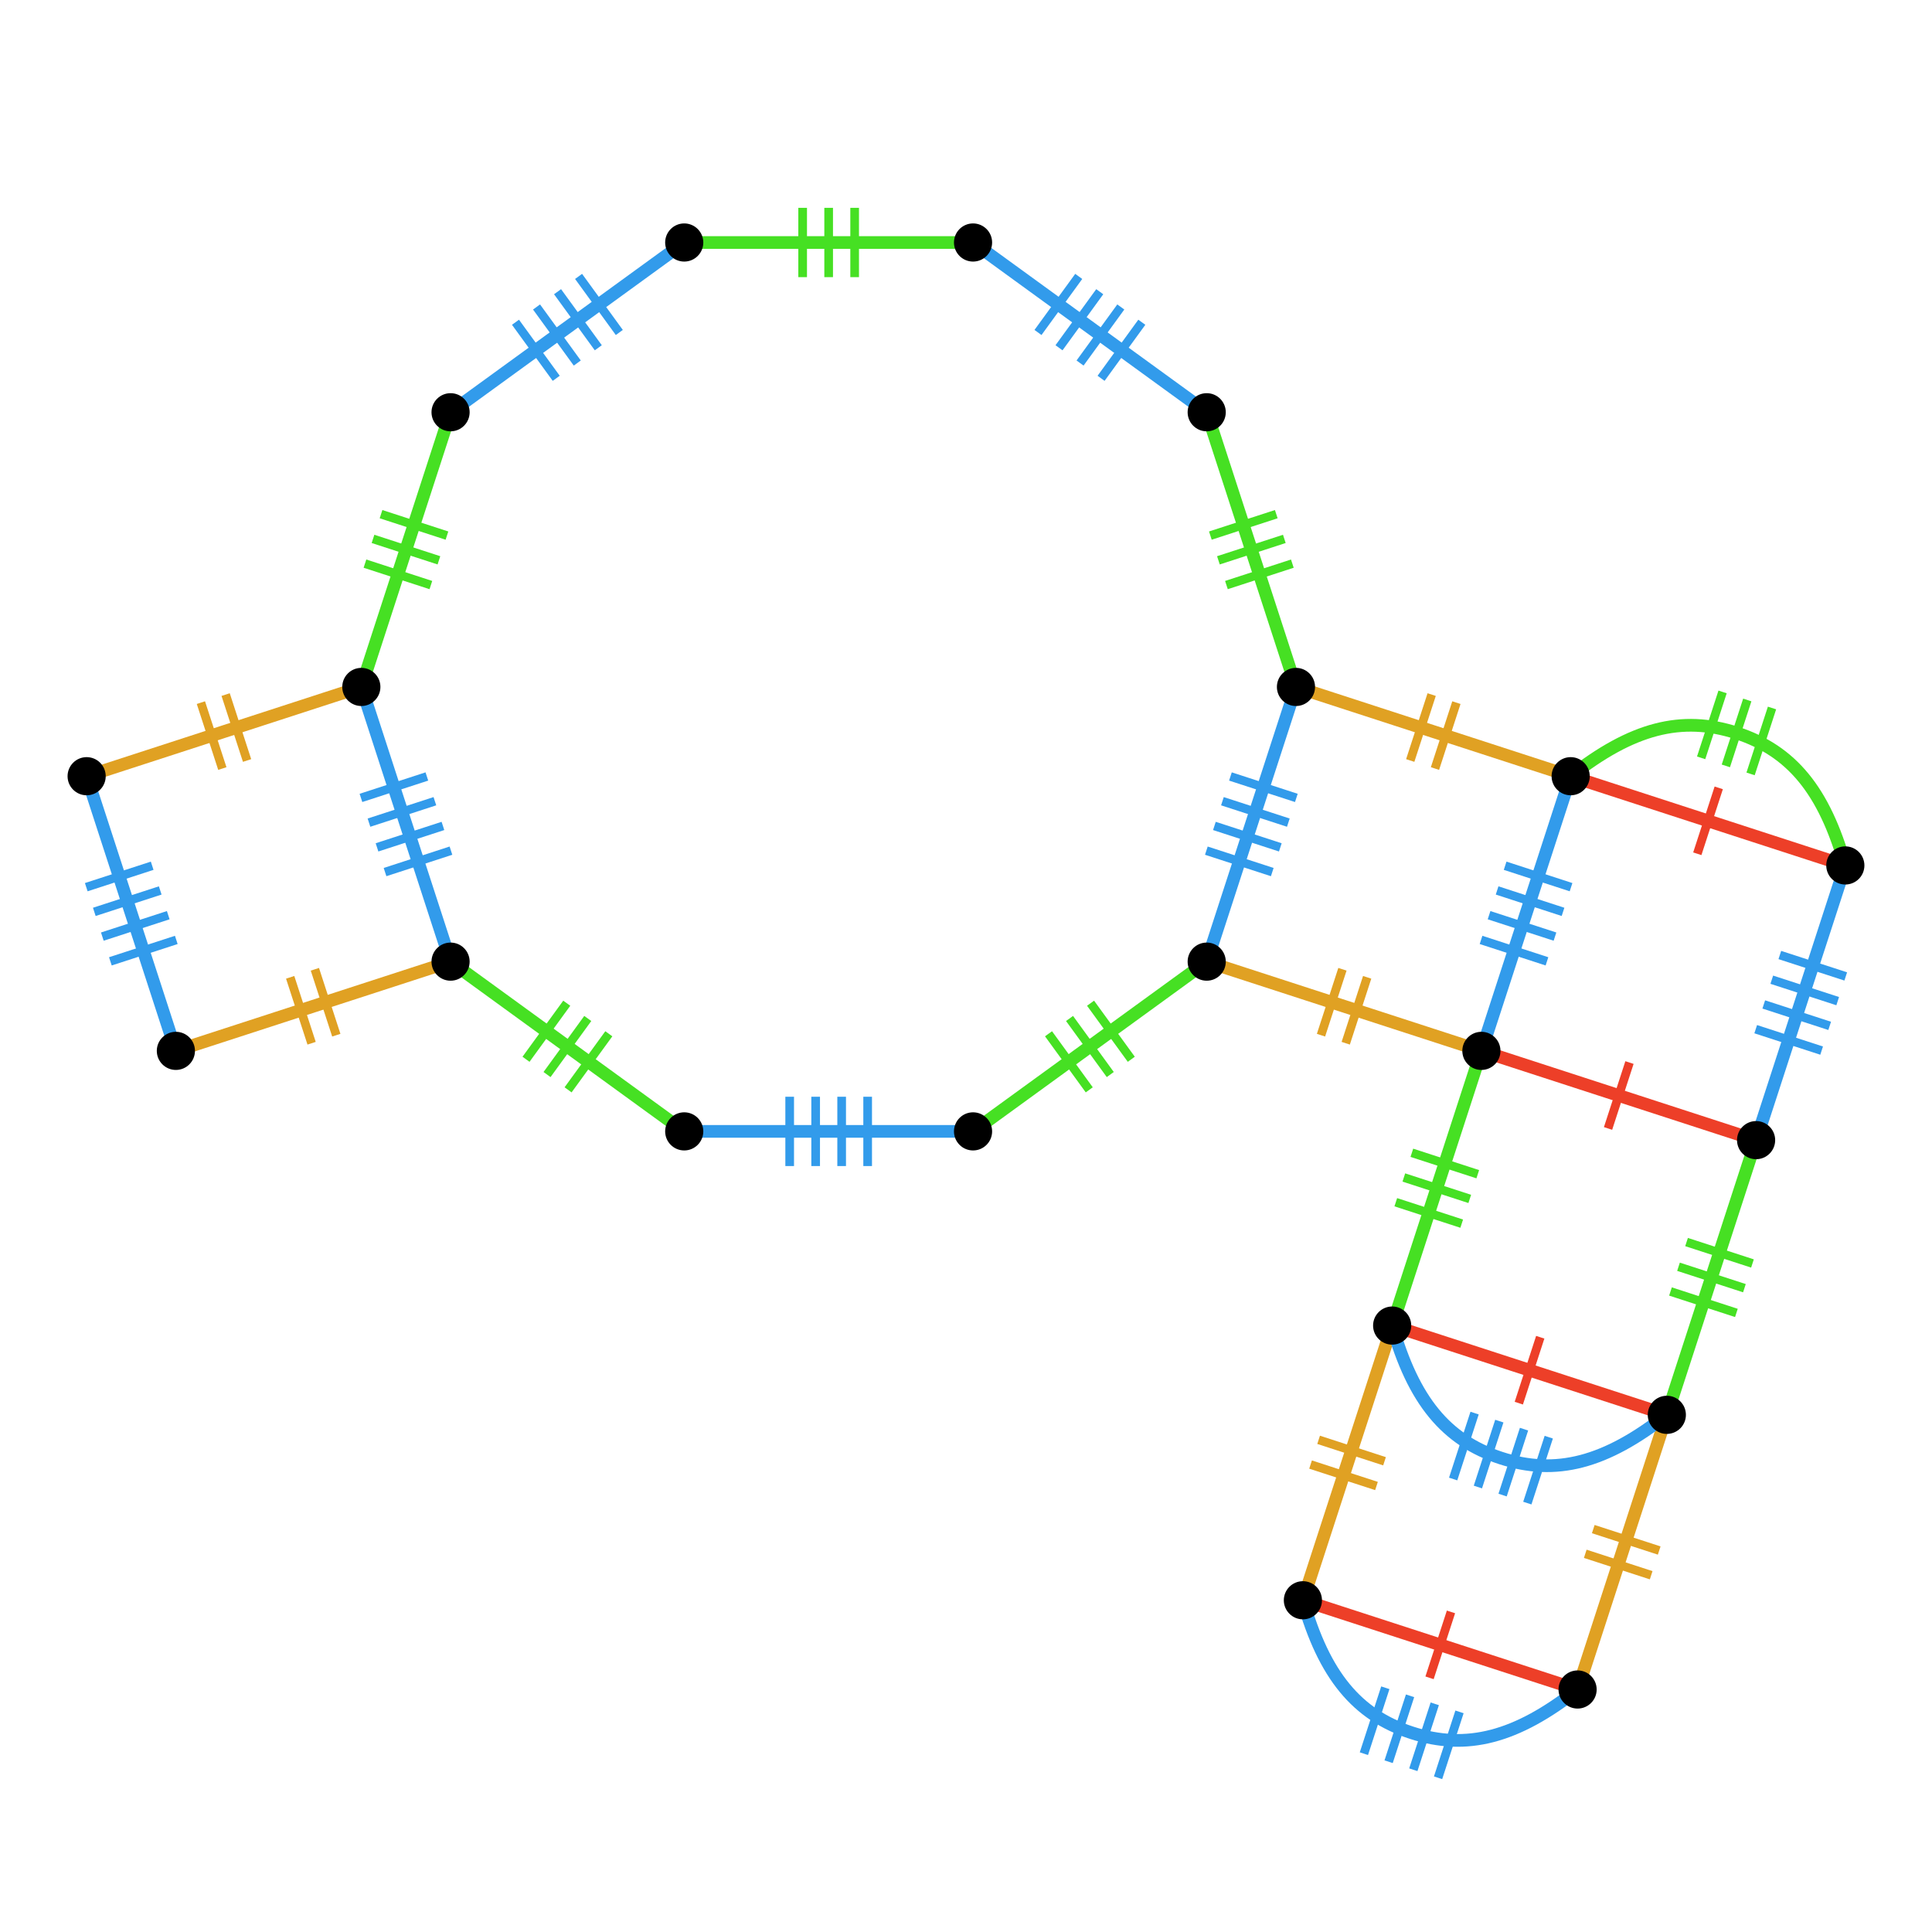 <?xml version="1.0" encoding="UTF-8"?>
<svg xmlns="http://www.w3.org/2000/svg" xmlns:xlink="http://www.w3.org/1999/xlink" width="256pt" height="256pt" viewBox="0 0 256 256" version="1.1">
<g id="surface1408">
<path style="fill:none;stroke-width:1.148;stroke-linecap:butt;stroke-linejoin:miter;stroke:rgb(27.451%,87.843%,13.725%);stroke-opacity:1;stroke-miterlimit:10;" d="M 75.273 144.41 L 80.672 136.98 "/>
<path style="fill:none;stroke-width:1.148;stroke-linecap:butt;stroke-linejoin:miter;stroke:rgb(27.451%,87.843%,13.725%);stroke-opacity:1;stroke-miterlimit:10;" d="M 72.484 142.383 L 77.883 134.953 "/>
<path style="fill:none;stroke-width:1.148;stroke-linecap:butt;stroke-linejoin:miter;stroke:rgb(27.451%,87.843%,13.725%);stroke-opacity:1;stroke-miterlimit:10;" d="M 69.699 140.359 L 75.098 132.93 "/>
<path style="fill:none;stroke-width:1.684;stroke-linecap:butt;stroke-linejoin:miter;stroke:rgb(27.451%,87.843%,13.725%);stroke-opacity:1;stroke-miterlimit:10;" d="M 59.703 127.422 C 64.348 130.797 68.992 134.172 75.184 138.668 C 81.375 143.168 86.02 146.543 90.664 149.914 "/>
<path style="fill:none;stroke-width:1.148;stroke-linecap:butt;stroke-linejoin:miter;stroke:rgb(19.608%,60.784%,92.157%);stroke-opacity:1;stroke-miterlimit:10;" d="M 114.969 154.508 L 114.969 145.324 "/>
<path style="fill:none;stroke-width:1.148;stroke-linecap:butt;stroke-linejoin:miter;stroke:rgb(19.608%,60.784%,92.157%);stroke-opacity:1;stroke-miterlimit:10;" d="M 111.523 154.508 L 111.523 145.324 "/>
<path style="fill:none;stroke-width:1.148;stroke-linecap:butt;stroke-linejoin:miter;stroke:rgb(19.608%,60.784%,92.157%);stroke-opacity:1;stroke-miterlimit:10;" d="M 108.078 154.508 L 108.078 145.324 "/>
<path style="fill:none;stroke-width:1.148;stroke-linecap:butt;stroke-linejoin:miter;stroke:rgb(19.608%,60.784%,92.157%);stroke-opacity:1;stroke-miterlimit:10;" d="M 104.637 154.508 L 104.637 145.324 "/>
<path style="fill:none;stroke-width:1.684;stroke-linecap:butt;stroke-linejoin:miter;stroke:rgb(19.608%,60.784%,92.157%);stroke-opacity:1;stroke-miterlimit:10;" d="M 90.668 149.914 C 96.41 149.914 102.148 149.914 109.805 149.914 C 117.457 149.914 123.199 149.914 128.941 149.914 "/>
<path style="fill:none;stroke-width:1.148;stroke-linecap:butt;stroke-linejoin:miter;stroke:rgb(27.451%,87.843%,13.725%);stroke-opacity:1;stroke-miterlimit:10;" d="M 149.902 140.359 L 144.504 132.93 "/>
<path style="fill:none;stroke-width:1.148;stroke-linecap:butt;stroke-linejoin:miter;stroke:rgb(27.451%,87.843%,13.725%);stroke-opacity:1;stroke-miterlimit:10;" d="M 147.117 142.383 L 141.719 134.953 "/>
<path style="fill:none;stroke-width:1.148;stroke-linecap:butt;stroke-linejoin:miter;stroke:rgb(27.451%,87.843%,13.725%);stroke-opacity:1;stroke-miterlimit:10;" d="M 144.332 144.41 L 138.934 136.98 "/>
<path style="fill:none;stroke-width:1.684;stroke-linecap:butt;stroke-linejoin:miter;stroke:rgb(27.451%,87.843%,13.725%);stroke-opacity:1;stroke-miterlimit:10;" d="M 128.938 149.914 C 133.582 146.539 138.227 143.164 144.418 138.668 C 150.609 134.168 155.254 130.793 159.898 127.422 "/>
<path style="fill:none;stroke-width:1.148;stroke-linecap:butt;stroke-linejoin:miter;stroke:rgb(19.608%,60.784%,92.157%);stroke-opacity:1;stroke-miterlimit:10;" d="M 171.773 105.727 L 163.039 102.887 "/>
<path style="fill:none;stroke-width:1.148;stroke-linecap:butt;stroke-linejoin:miter;stroke:rgb(19.608%,60.784%,92.157%);stroke-opacity:1;stroke-miterlimit:10;" d="M 170.711 109.004 L 161.977 106.164 "/>
<path style="fill:none;stroke-width:1.148;stroke-linecap:butt;stroke-linejoin:miter;stroke:rgb(19.608%,60.784%,92.157%);stroke-opacity:1;stroke-miterlimit:10;" d="M 169.648 112.281 L 160.914 109.441 "/>
<path style="fill:none;stroke-width:1.148;stroke-linecap:butt;stroke-linejoin:miter;stroke:rgb(19.608%,60.784%,92.157%);stroke-opacity:1;stroke-miterlimit:10;" d="M 168.582 115.555 L 159.848 112.715 "/>
<path style="fill:none;stroke-width:1.684;stroke-linecap:butt;stroke-linejoin:miter;stroke:rgb(19.608%,60.784%,92.157%);stroke-opacity:1;stroke-miterlimit:10;" d="M 159.898 127.422 C 161.672 121.961 163.445 116.504 165.812 109.223 C 168.18 101.941 169.953 96.484 171.727 91.023 "/>
<path style="fill:none;stroke-width:1.148;stroke-linecap:butt;stroke-linejoin:miter;stroke:rgb(27.451%,87.843%,13.725%);stroke-opacity:1;stroke-miterlimit:10;" d="M 169.113 68.129 L 160.379 70.969 "/>
<path style="fill:none;stroke-width:1.148;stroke-linecap:butt;stroke-linejoin:miter;stroke:rgb(27.451%,87.843%,13.725%);stroke-opacity:1;stroke-miterlimit:10;" d="M 170.18 71.406 L 161.445 74.246 "/>
<path style="fill:none;stroke-width:1.148;stroke-linecap:butt;stroke-linejoin:miter;stroke:rgb(27.451%,87.843%,13.725%);stroke-opacity:1;stroke-miterlimit:10;" d="M 171.242 74.684 L 162.508 77.523 "/>
<path style="fill:none;stroke-width:1.684;stroke-linecap:butt;stroke-linejoin:miter;stroke:rgb(27.451%,87.843%,13.725%);stroke-opacity:1;stroke-miterlimit:10;" d="M 171.723 91.023 C 169.949 85.562 168.176 80.105 165.809 72.824 C 163.441 65.543 161.668 60.086 159.895 54.625 "/>
<path style="fill:none;stroke-width:1.148;stroke-linecap:butt;stroke-linejoin:miter;stroke:rgb(19.608%,60.784%,92.157%);stroke-opacity:1;stroke-miterlimit:10;" d="M 142.938 36.625 L 137.539 44.055 "/>
<path style="fill:none;stroke-width:1.148;stroke-linecap:butt;stroke-linejoin:miter;stroke:rgb(19.608%,60.784%,92.157%);stroke-opacity:1;stroke-miterlimit:10;" d="M 145.723 38.652 L 140.324 46.082 "/>
<path style="fill:none;stroke-width:1.148;stroke-linecap:butt;stroke-linejoin:miter;stroke:rgb(19.608%,60.784%,92.157%);stroke-opacity:1;stroke-miterlimit:10;" d="M 148.512 40.676 L 143.113 48.105 "/>
<path style="fill:none;stroke-width:1.148;stroke-linecap:butt;stroke-linejoin:miter;stroke:rgb(19.608%,60.784%,92.157%);stroke-opacity:1;stroke-miterlimit:10;" d="M 151.297 42.699 L 145.898 50.129 "/>
<path style="fill:none;stroke-width:1.684;stroke-linecap:butt;stroke-linejoin:miter;stroke:rgb(19.608%,60.784%,92.157%);stroke-opacity:1;stroke-miterlimit:10;" d="M 159.898 54.625 C 155.254 51.25 150.609 47.875 144.418 43.379 C 138.227 38.879 133.582 35.504 128.938 32.133 "/>
<path style="fill:none;stroke-width:1.148;stroke-linecap:butt;stroke-linejoin:miter;stroke:rgb(27.451%,87.843%,13.725%);stroke-opacity:1;stroke-miterlimit:10;" d="M 106.355 27.539 L 106.355 36.723 "/>
<path style="fill:none;stroke-width:1.148;stroke-linecap:butt;stroke-linejoin:miter;stroke:rgb(27.451%,87.843%,13.725%);stroke-opacity:1;stroke-miterlimit:10;" d="M 109.801 27.539 L 109.801 36.723 "/>
<path style="fill:none;stroke-width:1.148;stroke-linecap:butt;stroke-linejoin:miter;stroke:rgb(27.451%,87.843%,13.725%);stroke-opacity:1;stroke-miterlimit:10;" d="M 113.246 27.539 L 113.246 36.723 "/>
<path style="fill:none;stroke-width:1.684;stroke-linecap:butt;stroke-linejoin:miter;stroke:rgb(27.451%,87.843%,13.725%);stroke-opacity:1;stroke-miterlimit:10;" d="M 128.938 32.133 C 123.195 32.133 117.457 32.133 109.801 32.133 C 102.148 32.133 96.406 32.133 90.664 32.133 "/>
<path style="fill:none;stroke-width:1.148;stroke-linecap:butt;stroke-linejoin:miter;stroke:rgb(19.608%,60.784%,92.157%);stroke-opacity:1;stroke-miterlimit:10;" d="M 68.305 42.699 L 73.703 50.129 "/>
<path style="fill:none;stroke-width:1.148;stroke-linecap:butt;stroke-linejoin:miter;stroke:rgb(19.608%,60.784%,92.157%);stroke-opacity:1;stroke-miterlimit:10;" d="M 71.094 40.676 L 76.492 48.105 "/>
<path style="fill:none;stroke-width:1.148;stroke-linecap:butt;stroke-linejoin:miter;stroke:rgb(19.608%,60.784%,92.157%);stroke-opacity:1;stroke-miterlimit:10;" d="M 73.879 38.652 L 79.277 46.082 "/>
<path style="fill:none;stroke-width:1.148;stroke-linecap:butt;stroke-linejoin:miter;stroke:rgb(19.608%,60.784%,92.157%);stroke-opacity:1;stroke-miterlimit:10;" d="M 76.664 36.625 L 82.062 44.055 "/>
<path style="fill:none;stroke-width:1.684;stroke-linecap:butt;stroke-linejoin:miter;stroke:rgb(19.608%,60.784%,92.157%);stroke-opacity:1;stroke-miterlimit:10;" d="M 90.668 32.133 C 86.023 35.508 81.379 38.883 75.188 43.379 C 68.996 47.879 64.352 51.254 59.707 54.625 "/>
<path style="fill:none;stroke-width:1.148;stroke-linecap:butt;stroke-linejoin:miter;stroke:rgb(27.451%,87.843%,13.725%);stroke-opacity:1;stroke-miterlimit:10;" d="M 48.359 74.684 L 57.094 77.523 "/>
<path style="fill:none;stroke-width:1.148;stroke-linecap:butt;stroke-linejoin:miter;stroke:rgb(27.451%,87.843%,13.725%);stroke-opacity:1;stroke-miterlimit:10;" d="M 49.426 71.406 L 58.16 74.246 "/>
<path style="fill:none;stroke-width:1.148;stroke-linecap:butt;stroke-linejoin:miter;stroke:rgb(27.451%,87.843%,13.725%);stroke-opacity:1;stroke-miterlimit:10;" d="M 50.488 68.129 L 59.223 70.969 "/>
<path style="fill:none;stroke-width:1.684;stroke-linecap:butt;stroke-linejoin:miter;stroke:rgb(27.451%,87.843%,13.725%);stroke-opacity:1;stroke-miterlimit:10;" d="M 59.703 54.625 C 57.93 60.086 56.156 65.543 53.789 72.824 C 51.422 80.105 49.648 85.562 47.875 91.023 "/>
<path style="fill:none;stroke-width:1.148;stroke-linecap:butt;stroke-linejoin:miter;stroke:rgb(19.608%,60.784%,92.157%);stroke-opacity:1;stroke-miterlimit:10;" d="M 51.02 115.555 L 59.754 112.715 "/>
<path style="fill:none;stroke-width:1.148;stroke-linecap:butt;stroke-linejoin:miter;stroke:rgb(19.608%,60.784%,92.157%);stroke-opacity:1;stroke-miterlimit:10;" d="M 49.957 112.281 L 58.691 109.441 "/>
<path style="fill:none;stroke-width:1.148;stroke-linecap:butt;stroke-linejoin:miter;stroke:rgb(19.608%,60.784%,92.157%);stroke-opacity:1;stroke-miterlimit:10;" d="M 48.891 109.004 L 57.625 106.164 "/>
<path style="fill:none;stroke-width:1.148;stroke-linecap:butt;stroke-linejoin:miter;stroke:rgb(19.608%,60.784%,92.157%);stroke-opacity:1;stroke-miterlimit:10;" d="M 47.828 105.727 L 56.562 102.887 "/>
<path style="fill:none;stroke-width:1.684;stroke-linecap:butt;stroke-linejoin:miter;stroke:rgb(19.608%,60.784%,92.157%);stroke-opacity:1;stroke-miterlimit:10;" d="M 47.879 91.023 C 49.652 96.484 51.426 101.941 53.793 109.223 C 56.16 116.504 57.934 121.961 59.707 127.422 "/>
<path style="fill:none;stroke-width:1.148;stroke-linecap:butt;stroke-linejoin:miter;stroke:rgb(87.843%,63.137%,13.725%);stroke-opacity:1;stroke-miterlimit:10;" d="M 178.316 138.234 L 181.156 129.5 "/>
<path style="fill:none;stroke-width:1.148;stroke-linecap:butt;stroke-linejoin:miter;stroke:rgb(87.843%,63.137%,13.725%);stroke-opacity:1;stroke-miterlimit:10;" d="M 175.039 137.168 L 177.879 128.434 "/>
<path style="fill:none;stroke-width:1.684;stroke-linecap:butt;stroke-linejoin:miter;stroke:rgb(87.843%,63.137%,13.725%);stroke-opacity:1;stroke-miterlimit:10;" d="M 159.898 127.422 C 165.359 129.195 170.816 130.969 178.098 133.336 C 185.379 135.703 190.836 137.477 196.297 139.25 "/>
<path style="fill:none;stroke-width:1.148;stroke-linecap:butt;stroke-linejoin:miter;stroke:rgb(19.608%,60.784%,92.157%);stroke-opacity:1;stroke-miterlimit:10;" d="M 208.172 117.555 L 199.438 114.715 "/>
<path style="fill:none;stroke-width:1.148;stroke-linecap:butt;stroke-linejoin:miter;stroke:rgb(19.608%,60.784%,92.157%);stroke-opacity:1;stroke-miterlimit:10;" d="M 207.109 120.828 L 198.375 117.988 "/>
<path style="fill:none;stroke-width:1.148;stroke-linecap:butt;stroke-linejoin:miter;stroke:rgb(19.608%,60.784%,92.157%);stroke-opacity:1;stroke-miterlimit:10;" d="M 206.043 124.105 L 197.309 121.266 "/>
<path style="fill:none;stroke-width:1.148;stroke-linecap:butt;stroke-linejoin:miter;stroke:rgb(19.608%,60.784%,92.157%);stroke-opacity:1;stroke-miterlimit:10;" d="M 204.98 127.383 L 196.246 124.543 "/>
<path style="fill:none;stroke-width:1.684;stroke-linecap:butt;stroke-linejoin:miter;stroke:rgb(19.608%,60.784%,92.157%);stroke-opacity:1;stroke-miterlimit:10;" d="M 196.297 139.246 C 198.07 133.785 199.844 128.328 202.211 121.047 C 204.578 113.766 206.352 108.309 208.125 102.848 "/>
<path style="fill:none;stroke-width:1.148;stroke-linecap:butt;stroke-linejoin:miter;stroke:rgb(87.843%,63.137%,13.725%);stroke-opacity:1;stroke-miterlimit:10;" d="M 189.703 92.035 L 186.863 100.77 "/>
<path style="fill:none;stroke-width:1.148;stroke-linecap:butt;stroke-linejoin:miter;stroke:rgb(87.843%,63.137%,13.725%);stroke-opacity:1;stroke-miterlimit:10;" d="M 192.98 93.102 L 190.141 101.836 "/>
<path style="fill:none;stroke-width:1.684;stroke-linecap:butt;stroke-linejoin:miter;stroke:rgb(87.843%,63.137%,13.725%);stroke-opacity:1;stroke-miterlimit:10;" d="M 208.121 102.852 C 202.66 101.078 197.203 99.305 189.922 96.938 C 182.641 94.57 177.184 92.797 171.723 91.023 "/>
<path style="fill:none;stroke-width:1.148;stroke-linecap:butt;stroke-linejoin:miter;stroke:rgb(87.843%,63.137%,13.725%);stroke-opacity:1;stroke-miterlimit:10;" d="M 26.621 93.102 L 29.461 101.836 "/>
<path style="fill:none;stroke-width:1.148;stroke-linecap:butt;stroke-linejoin:miter;stroke:rgb(87.843%,63.137%,13.725%);stroke-opacity:1;stroke-miterlimit:10;" d="M 29.898 92.035 L 32.738 100.77 "/>
<path style="fill:none;stroke-width:1.684;stroke-linecap:butt;stroke-linejoin:miter;stroke:rgb(87.843%,63.137%,13.725%);stroke-opacity:1;stroke-miterlimit:10;" d="M 47.879 91.023 C 42.418 92.797 36.961 94.57 29.68 96.938 C 22.398 99.305 16.941 101.078 11.48 102.852 "/>
<path style="fill:none;stroke-width:1.148;stroke-linecap:butt;stroke-linejoin:miter;stroke:rgb(19.608%,60.784%,92.157%);stroke-opacity:1;stroke-miterlimit:10;" d="M 14.625 127.383 L 23.359 124.543 "/>
<path style="fill:none;stroke-width:1.148;stroke-linecap:butt;stroke-linejoin:miter;stroke:rgb(19.608%,60.784%,92.157%);stroke-opacity:1;stroke-miterlimit:10;" d="M 13.559 124.105 L 22.293 121.266 "/>
<path style="fill:none;stroke-width:1.148;stroke-linecap:butt;stroke-linejoin:miter;stroke:rgb(19.608%,60.784%,92.157%);stroke-opacity:1;stroke-miterlimit:10;" d="M 12.496 120.828 L 21.23 117.988 "/>
<path style="fill:none;stroke-width:1.148;stroke-linecap:butt;stroke-linejoin:miter;stroke:rgb(19.608%,60.784%,92.157%);stroke-opacity:1;stroke-miterlimit:10;" d="M 11.43 117.555 L 20.164 114.715 "/>
<path style="fill:none;stroke-width:1.684;stroke-linecap:butt;stroke-linejoin:miter;stroke:rgb(19.608%,60.784%,92.157%);stroke-opacity:1;stroke-miterlimit:10;" d="M 11.48 102.852 C 13.254 108.312 15.027 113.77 17.395 121.051 C 19.762 128.332 21.535 133.789 23.309 139.25 "/>
<path style="fill:none;stroke-width:1.148;stroke-linecap:butt;stroke-linejoin:miter;stroke:rgb(87.843%,63.137%,13.725%);stroke-opacity:1;stroke-miterlimit:10;" d="M 44.562 137.168 L 41.723 128.434 "/>
<path style="fill:none;stroke-width:1.148;stroke-linecap:butt;stroke-linejoin:miter;stroke:rgb(87.843%,63.137%,13.725%);stroke-opacity:1;stroke-miterlimit:10;" d="M 41.289 138.234 L 38.449 129.5 "/>
<path style="fill:none;stroke-width:1.684;stroke-linecap:butt;stroke-linejoin:miter;stroke:rgb(87.843%,63.137%,13.725%);stroke-opacity:1;stroke-miterlimit:10;" d="M 23.309 139.246 C 28.77 137.473 34.227 135.699 41.508 133.332 C 48.789 130.965 54.246 129.191 59.707 127.418 "/>
<path style="fill:none;stroke-width:1.148;stroke-linecap:butt;stroke-linejoin:miter;stroke:rgb(92.941%,24.706%,15.686%);stroke-opacity:1;stroke-miterlimit:10;" d="M 224.902 113.129 L 227.742 104.395 "/>
<path style="fill:none;stroke-width:1.684;stroke-linecap:butt;stroke-linejoin:miter;stroke:rgb(92.941%,24.706%,15.686%);stroke-opacity:1;stroke-miterlimit:10;" d="M 208.121 102.852 C 213.582 104.625 219.039 106.398 226.32 108.766 C 233.602 111.133 239.059 112.906 244.52 114.68 "/>
<path style="fill:none;stroke-width:1.148;stroke-linecap:butt;stroke-linejoin:miter;stroke:rgb(27.451%,87.843%,13.725%);stroke-opacity:1;stroke-miterlimit:10;" d="M 231.961 102.547 L 234.801 93.812 "/>
<path style="fill:none;stroke-width:1.148;stroke-linecap:butt;stroke-linejoin:miter;stroke:rgb(27.451%,87.843%,13.725%);stroke-opacity:1;stroke-miterlimit:10;" d="M 228.684 101.484 L 231.523 92.75 "/>
<path style="fill:none;stroke-width:1.148;stroke-linecap:butt;stroke-linejoin:miter;stroke:rgb(27.451%,87.843%,13.725%);stroke-opacity:1;stroke-miterlimit:10;" d="M 225.41 100.418 L 228.25 91.684 "/>
<path style="fill:none;stroke-width:1.684;stroke-linecap:butt;stroke-linejoin:miter;stroke:rgb(27.451%,87.843%,13.725%);stroke-opacity:1;stroke-miterlimit:10;" d="M 208.121 102.852 C 216.23 96.473 222.824 94.754 230.105 97.117 C 237.387 99.484 241.711 104.75 244.52 114.676 "/>
<path style="fill:none;stroke-width:1.148;stroke-linecap:butt;stroke-linejoin:miter;stroke:rgb(19.608%,60.784%,92.157%);stroke-opacity:1;stroke-miterlimit:10;" d="M 232.641 136.371 L 241.375 139.211 "/>
<path style="fill:none;stroke-width:1.148;stroke-linecap:butt;stroke-linejoin:miter;stroke:rgb(19.608%,60.784%,92.157%);stroke-opacity:1;stroke-miterlimit:10;" d="M 233.707 133.094 L 242.441 135.934 "/>
<path style="fill:none;stroke-width:1.148;stroke-linecap:butt;stroke-linejoin:miter;stroke:rgb(19.608%,60.784%,92.157%);stroke-opacity:1;stroke-miterlimit:10;" d="M 234.77 129.816 L 243.504 132.656 "/>
<path style="fill:none;stroke-width:1.148;stroke-linecap:butt;stroke-linejoin:miter;stroke:rgb(19.608%,60.784%,92.157%);stroke-opacity:1;stroke-miterlimit:10;" d="M 235.836 126.543 L 244.57 129.383 "/>
<path style="fill:none;stroke-width:1.684;stroke-linecap:butt;stroke-linejoin:miter;stroke:rgb(19.608%,60.784%,92.157%);stroke-opacity:1;stroke-miterlimit:10;" d="M 244.52 114.676 C 242.746 120.137 240.973 125.594 238.605 132.875 C 236.238 140.156 234.465 145.613 232.691 151.074 "/>
<path style="fill:none;stroke-width:1.148;stroke-linecap:butt;stroke-linejoin:miter;stroke:rgb(27.451%,87.843%,13.725%);stroke-opacity:1;stroke-miterlimit:10;" d="M 221.348 171.129 L 230.082 173.969 "/>
<path style="fill:none;stroke-width:1.148;stroke-linecap:butt;stroke-linejoin:miter;stroke:rgb(27.451%,87.843%,13.725%);stroke-opacity:1;stroke-miterlimit:10;" d="M 222.41 167.852 L 231.145 170.691 "/>
<path style="fill:none;stroke-width:1.148;stroke-linecap:butt;stroke-linejoin:miter;stroke:rgb(27.451%,87.843%,13.725%);stroke-opacity:1;stroke-miterlimit:10;" d="M 223.477 164.578 L 232.211 167.418 "/>
<path style="fill:none;stroke-width:1.684;stroke-linecap:butt;stroke-linejoin:miter;stroke:rgb(27.451%,87.843%,13.725%);stroke-opacity:1;stroke-miterlimit:10;" d="M 232.691 151.074 C 230.918 156.535 229.145 161.992 226.777 169.273 C 224.41 176.555 222.637 182.012 220.863 187.473 "/>
<path style="fill:none;stroke-width:1.148;stroke-linecap:butt;stroke-linejoin:miter;stroke:rgb(87.843%,63.137%,13.725%);stroke-opacity:1;stroke-miterlimit:10;" d="M 210.055 205.887 L 218.789 208.727 "/>
<path style="fill:none;stroke-width:1.148;stroke-linecap:butt;stroke-linejoin:miter;stroke:rgb(87.843%,63.137%,13.725%);stroke-opacity:1;stroke-miterlimit:10;" d="M 211.117 202.613 L 219.852 205.453 "/>
<path style="fill:none;stroke-width:1.684;stroke-linecap:butt;stroke-linejoin:miter;stroke:rgb(87.843%,63.137%,13.725%);stroke-opacity:1;stroke-miterlimit:10;" d="M 220.867 187.473 C 219.094 192.934 217.32 198.391 214.953 205.672 C 212.586 212.953 210.812 218.41 209.039 223.871 "/>
<path style="fill:none;stroke-width:1.148;stroke-linecap:butt;stroke-linejoin:miter;stroke:rgb(92.941%,24.706%,15.686%);stroke-opacity:1;stroke-miterlimit:10;" d="M 192.262 213.586 L 189.422 222.32 "/>
<path style="fill:none;stroke-width:1.684;stroke-linecap:butt;stroke-linejoin:miter;stroke:rgb(92.941%,24.706%,15.686%);stroke-opacity:1;stroke-miterlimit:10;" d="M 209.039 223.867 C 203.578 222.094 198.121 220.32 190.84 217.953 C 183.559 215.586 178.102 213.812 172.641 212.039 "/>
<path style="fill:none;stroke-width:1.148;stroke-linecap:butt;stroke-linejoin:miter;stroke:rgb(19.608%,60.784%,92.157%);stroke-opacity:1;stroke-miterlimit:10;" d="M 183.562 223.637 L 180.723 232.371 "/>
<path style="fill:none;stroke-width:1.148;stroke-linecap:butt;stroke-linejoin:miter;stroke:rgb(19.608%,60.784%,92.157%);stroke-opacity:1;stroke-miterlimit:10;" d="M 186.84 224.703 L 184 233.438 "/>
<path style="fill:none;stroke-width:1.148;stroke-linecap:butt;stroke-linejoin:miter;stroke:rgb(19.608%,60.784%,92.157%);stroke-opacity:1;stroke-miterlimit:10;" d="M 190.113 225.766 L 187.273 234.5 "/>
<path style="fill:none;stroke-width:1.148;stroke-linecap:butt;stroke-linejoin:miter;stroke:rgb(19.608%,60.784%,92.157%);stroke-opacity:1;stroke-miterlimit:10;" d="M 193.391 226.832 L 190.551 235.566 "/>
<path style="fill:none;stroke-width:1.684;stroke-linecap:butt;stroke-linejoin:miter;stroke:rgb(19.608%,60.784%,92.157%);stroke-opacity:1;stroke-miterlimit:10;" d="M 209.039 223.867 C 200.93 230.246 194.336 231.965 187.055 229.602 C 179.773 227.234 175.449 221.969 172.641 212.043 "/>
<path style="fill:none;stroke-width:1.148;stroke-linecap:butt;stroke-linejoin:miter;stroke:rgb(87.843%,63.137%,13.725%);stroke-opacity:1;stroke-miterlimit:10;" d="M 183.457 193.625 L 174.723 190.785 "/>
<path style="fill:none;stroke-width:1.148;stroke-linecap:butt;stroke-linejoin:miter;stroke:rgb(87.843%,63.137%,13.725%);stroke-opacity:1;stroke-miterlimit:10;" d="M 182.391 196.902 L 173.656 194.062 "/>
<path style="fill:none;stroke-width:1.684;stroke-linecap:butt;stroke-linejoin:miter;stroke:rgb(87.843%,63.137%,13.725%);stroke-opacity:1;stroke-miterlimit:10;" d="M 172.645 212.043 C 174.418 206.582 176.191 201.125 178.559 193.844 C 180.926 186.562 182.699 181.105 184.473 175.645 "/>
<path style="fill:none;stroke-width:1.148;stroke-linecap:butt;stroke-linejoin:miter;stroke:rgb(27.451%,87.843%,13.725%);stroke-opacity:1;stroke-miterlimit:10;" d="M 195.812 155.59 L 187.078 152.75 "/>
<path style="fill:none;stroke-width:1.148;stroke-linecap:butt;stroke-linejoin:miter;stroke:rgb(27.451%,87.843%,13.725%);stroke-opacity:1;stroke-miterlimit:10;" d="M 194.75 158.863 L 186.016 156.023 "/>
<path style="fill:none;stroke-width:1.148;stroke-linecap:butt;stroke-linejoin:miter;stroke:rgb(27.451%,87.843%,13.725%);stroke-opacity:1;stroke-miterlimit:10;" d="M 193.684 162.141 L 184.949 159.301 "/>
<path style="fill:none;stroke-width:1.684;stroke-linecap:butt;stroke-linejoin:miter;stroke:rgb(27.451%,87.843%,13.725%);stroke-opacity:1;stroke-miterlimit:10;" d="M 184.469 175.645 C 186.242 170.184 188.016 164.727 190.383 157.445 C 192.75 150.164 194.523 144.707 196.297 139.246 "/>
<path style="fill:none;stroke-width:1.148;stroke-linecap:butt;stroke-linejoin:miter;stroke:rgb(92.941%,24.706%,15.686%);stroke-opacity:1;stroke-miterlimit:10;" d="M 213.074 149.527 L 215.914 140.793 "/>
<path style="fill:none;stroke-width:1.684;stroke-linecap:butt;stroke-linejoin:miter;stroke:rgb(92.941%,24.706%,15.686%);stroke-opacity:1;stroke-miterlimit:10;" d="M 196.297 139.246 C 201.758 141.02 207.215 142.793 214.496 145.16 C 221.777 147.527 227.234 149.301 232.695 151.074 "/>
<path style="fill:none;stroke-width:1.148;stroke-linecap:butt;stroke-linejoin:miter;stroke:rgb(92.941%,24.706%,15.686%);stroke-opacity:1;stroke-miterlimit:10;" d="M 201.25 185.926 L 204.09 177.191 "/>
<path style="fill:none;stroke-width:1.684;stroke-linecap:butt;stroke-linejoin:miter;stroke:rgb(92.941%,24.706%,15.686%);stroke-opacity:1;stroke-miterlimit:10;" d="M 184.469 175.645 C 189.93 177.418 195.387 179.191 202.668 181.559 C 209.949 183.926 215.406 185.699 220.867 187.473 "/>
<path style="fill:none;stroke-width:1.148;stroke-linecap:butt;stroke-linejoin:miter;stroke:rgb(19.608%,60.784%,92.157%);stroke-opacity:1;stroke-miterlimit:10;" d="M 202.379 199.168 L 205.219 190.434 "/>
<path style="fill:none;stroke-width:1.148;stroke-linecap:butt;stroke-linejoin:miter;stroke:rgb(19.608%,60.784%,92.157%);stroke-opacity:1;stroke-miterlimit:10;" d="M 199.102 198.105 L 201.941 189.371 "/>
<path style="fill:none;stroke-width:1.148;stroke-linecap:butt;stroke-linejoin:miter;stroke:rgb(19.608%,60.784%,92.157%);stroke-opacity:1;stroke-miterlimit:10;" d="M 195.828 197.039 L 198.668 188.305 "/>
<path style="fill:none;stroke-width:1.148;stroke-linecap:butt;stroke-linejoin:miter;stroke:rgb(19.608%,60.784%,92.157%);stroke-opacity:1;stroke-miterlimit:10;" d="M 192.551 195.977 L 195.391 187.242 "/>
<path style="fill:none;stroke-width:1.684;stroke-linecap:butt;stroke-linejoin:miter;stroke:rgb(19.608%,60.784%,92.157%);stroke-opacity:1;stroke-miterlimit:10;" d="M 184.469 175.645 C 187.277 185.57 191.605 190.84 198.883 193.203 C 206.164 195.57 212.758 193.848 220.867 187.469 "/>
<path style=" stroke:none;fill-rule:nonzero;fill:rgb(0%,0%,0%);fill-opacity:1;" d="M 186.996 175.645 C 186.996 174.25 185.863 173.117 184.469 173.117 C 183.074 173.117 181.941 174.25 181.941 175.645 C 181.941 177.039 183.074 178.172 184.469 178.172 C 185.863 178.172 186.996 177.039 186.996 175.645 Z M 186.996 175.645 "/>
<path style=" stroke:none;fill-rule:nonzero;fill:rgb(0%,0%,0%);fill-opacity:1;" d="M 175.168 212.043 C 175.168 210.648 174.035 209.516 172.641 209.516 C 171.246 209.516 170.113 210.648 170.113 212.043 C 170.113 213.438 171.246 214.57 172.641 214.57 C 174.035 214.57 175.168 213.438 175.168 212.043 Z M 175.168 212.043 "/>
<path style=" stroke:none;fill-rule:nonzero;fill:rgb(0%,0%,0%);fill-opacity:1;" d="M 211.566 223.867 C 211.566 222.473 210.434 221.34 209.039 221.34 C 207.645 221.34 206.512 222.473 206.512 223.867 C 206.512 225.262 207.645 226.395 209.039 226.395 C 210.434 226.395 211.566 225.262 211.566 223.867 Z M 211.566 223.867 "/>
<path style=" stroke:none;fill-rule:nonzero;fill:rgb(0%,0%,0%);fill-opacity:1;" d="M 223.391 187.473 C 223.391 186.078 222.258 184.945 220.863 184.945 C 219.469 184.945 218.336 186.078 218.336 187.473 C 218.336 188.867 219.469 190 220.863 190 C 222.258 190 223.391 188.867 223.391 187.473 Z M 223.391 187.473 "/>
<path style=" stroke:none;fill-rule:nonzero;fill:rgb(0%,0%,0%);fill-opacity:1;" d="M 235.219 151.074 C 235.219 149.68 234.086 148.547 232.691 148.547 C 231.297 148.547 230.164 149.68 230.164 151.074 C 230.164 152.469 231.297 153.602 232.691 153.602 C 234.086 153.602 235.219 152.469 235.219 151.074 Z M 235.219 151.074 "/>
<path style=" stroke:none;fill-rule:nonzero;fill:rgb(0%,0%,0%);fill-opacity:1;" d="M 247.043 114.676 C 247.043 113.281 245.91 112.148 244.516 112.148 C 243.121 112.148 241.988 113.281 241.988 114.676 C 241.988 116.07 243.121 117.203 244.516 117.203 C 245.91 117.203 247.043 116.07 247.043 114.676 Z M 247.043 114.676 "/>
<path style=" stroke:none;fill-rule:nonzero;fill:rgb(0%,0%,0%);fill-opacity:1;" d="M 25.832 139.246 C 25.832 137.852 24.699 136.719 23.305 136.719 C 21.91 136.719 20.777 137.852 20.777 139.246 C 20.777 140.641 21.91 141.773 23.305 141.773 C 24.699 141.773 25.832 140.641 25.832 139.246 Z M 25.832 139.246 "/>
<path style=" stroke:none;fill-rule:nonzero;fill:rgb(0%,0%,0%);fill-opacity:1;" d="M 14.008 102.852 C 14.008 101.457 12.875 100.324 11.48 100.324 C 10.086 100.324 8.953 101.457 8.953 102.852 C 8.953 104.246 10.086 105.379 11.48 105.379 C 12.875 105.379 14.008 104.246 14.008 102.852 Z M 14.008 102.852 "/>
<path style=" stroke:none;fill-rule:nonzero;fill:rgb(0%,0%,0%);fill-opacity:1;" d="M 210.648 102.852 C 210.648 101.457 209.516 100.324 208.121 100.324 C 206.727 100.324 205.594 101.457 205.594 102.852 C 205.594 104.246 206.727 105.379 208.121 105.379 C 209.516 105.379 210.648 104.246 210.648 102.852 Z M 210.648 102.852 "/>
<path style=" stroke:none;fill-rule:nonzero;fill:rgb(0%,0%,0%);fill-opacity:1;" d="M 198.82 139.246 C 198.82 137.852 197.688 136.719 196.293 136.719 C 194.898 136.719 193.766 137.852 193.766 139.246 C 193.766 140.641 194.898 141.773 196.293 141.773 C 197.688 141.773 198.82 140.641 198.82 139.246 Z M 198.82 139.246 "/>
<path style=" stroke:none;fill-rule:nonzero;fill:rgb(0%,0%,0%);fill-opacity:1;" d="M 50.406 91.023 C 50.406 89.629 49.273 88.496 47.879 88.496 C 46.484 88.496 45.352 89.629 45.352 91.023 C 45.352 92.418 46.484 93.551 47.879 93.551 C 49.273 93.551 50.406 92.418 50.406 91.023 Z M 50.406 91.023 "/>
<path style=" stroke:none;fill-rule:nonzero;fill:rgb(0%,0%,0%);fill-opacity:1;" d="M 62.23 54.625 C 62.23 53.23 61.098 52.098 59.703 52.098 C 58.309 52.098 57.176 53.23 57.176 54.625 C 57.176 56.02 58.309 57.152 59.703 57.152 C 61.098 57.152 62.23 56.02 62.23 54.625 Z M 62.23 54.625 "/>
<path style=" stroke:none;fill-rule:nonzero;fill:rgb(0%,0%,0%);fill-opacity:1;" d="M 93.191 32.133 C 93.191 30.738 92.059 29.605 90.664 29.605 C 89.27 29.605 88.137 30.738 88.137 32.133 C 88.137 33.527 89.27 34.66 90.664 34.66 C 92.059 34.66 93.191 33.527 93.191 32.133 Z M 93.191 32.133 "/>
<path style=" stroke:none;fill-rule:nonzero;fill:rgb(0%,0%,0%);fill-opacity:1;" d="M 131.461 32.133 C 131.461 30.738 130.328 29.605 128.934 29.605 C 127.539 29.605 126.406 30.738 126.406 32.133 C 126.406 33.527 127.539 34.66 128.934 34.66 C 130.328 34.66 131.461 33.527 131.461 32.133 Z M 131.461 32.133 "/>
<path style=" stroke:none;fill-rule:nonzero;fill:rgb(0%,0%,0%);fill-opacity:1;" d="M 162.422 54.625 C 162.422 53.23 161.289 52.098 159.895 52.098 C 158.5 52.098 157.367 53.23 157.367 54.625 C 157.367 56.02 158.5 57.152 159.895 57.152 C 161.289 57.152 162.422 56.02 162.422 54.625 Z M 162.422 54.625 "/>
<path style=" stroke:none;fill-rule:nonzero;fill:rgb(0%,0%,0%);fill-opacity:1;" d="M 174.25 91.023 C 174.25 89.629 173.117 88.496 171.723 88.496 C 170.328 88.496 169.195 89.629 169.195 91.023 C 169.195 92.418 170.328 93.551 171.723 93.551 C 173.117 93.551 174.25 92.418 174.25 91.023 Z M 174.25 91.023 "/>
<path style=" stroke:none;fill-rule:nonzero;fill:rgb(0%,0%,0%);fill-opacity:1;" d="M 162.422 127.422 C 162.422 126.027 161.289 124.895 159.895 124.895 C 158.5 124.895 157.367 126.027 157.367 127.422 C 157.367 128.816 158.5 129.949 159.895 129.949 C 161.289 129.949 162.422 128.816 162.422 127.422 Z M 162.422 127.422 "/>
<path style=" stroke:none;fill-rule:nonzero;fill:rgb(0%,0%,0%);fill-opacity:1;" d="M 131.461 149.914 C 131.461 148.52 130.328 147.387 128.934 147.387 C 127.539 147.387 126.406 148.52 126.406 149.914 C 126.406 151.309 127.539 152.441 128.934 152.441 C 130.328 152.441 131.461 151.309 131.461 149.914 Z M 131.461 149.914 "/>
<path style=" stroke:none;fill-rule:nonzero;fill:rgb(0%,0%,0%);fill-opacity:1;" d="M 93.191 149.914 C 93.191 148.52 92.059 147.387 90.664 147.387 C 89.27 147.387 88.137 148.52 88.137 149.914 C 88.137 151.309 89.27 152.441 90.664 152.441 C 92.059 152.441 93.191 151.309 93.191 149.914 Z M 93.191 149.914 "/>
<path style=" stroke:none;fill-rule:nonzero;fill:rgb(0%,0%,0%);fill-opacity:1;" d="M 62.23 127.422 C 62.23 126.027 61.098 124.895 59.703 124.895 C 58.309 124.895 57.176 126.027 57.176 127.422 C 57.176 128.816 58.309 129.949 59.703 129.949 C 61.098 129.949 62.23 128.816 62.23 127.422 Z M 62.23 127.422 "/>
</g>
</svg>
